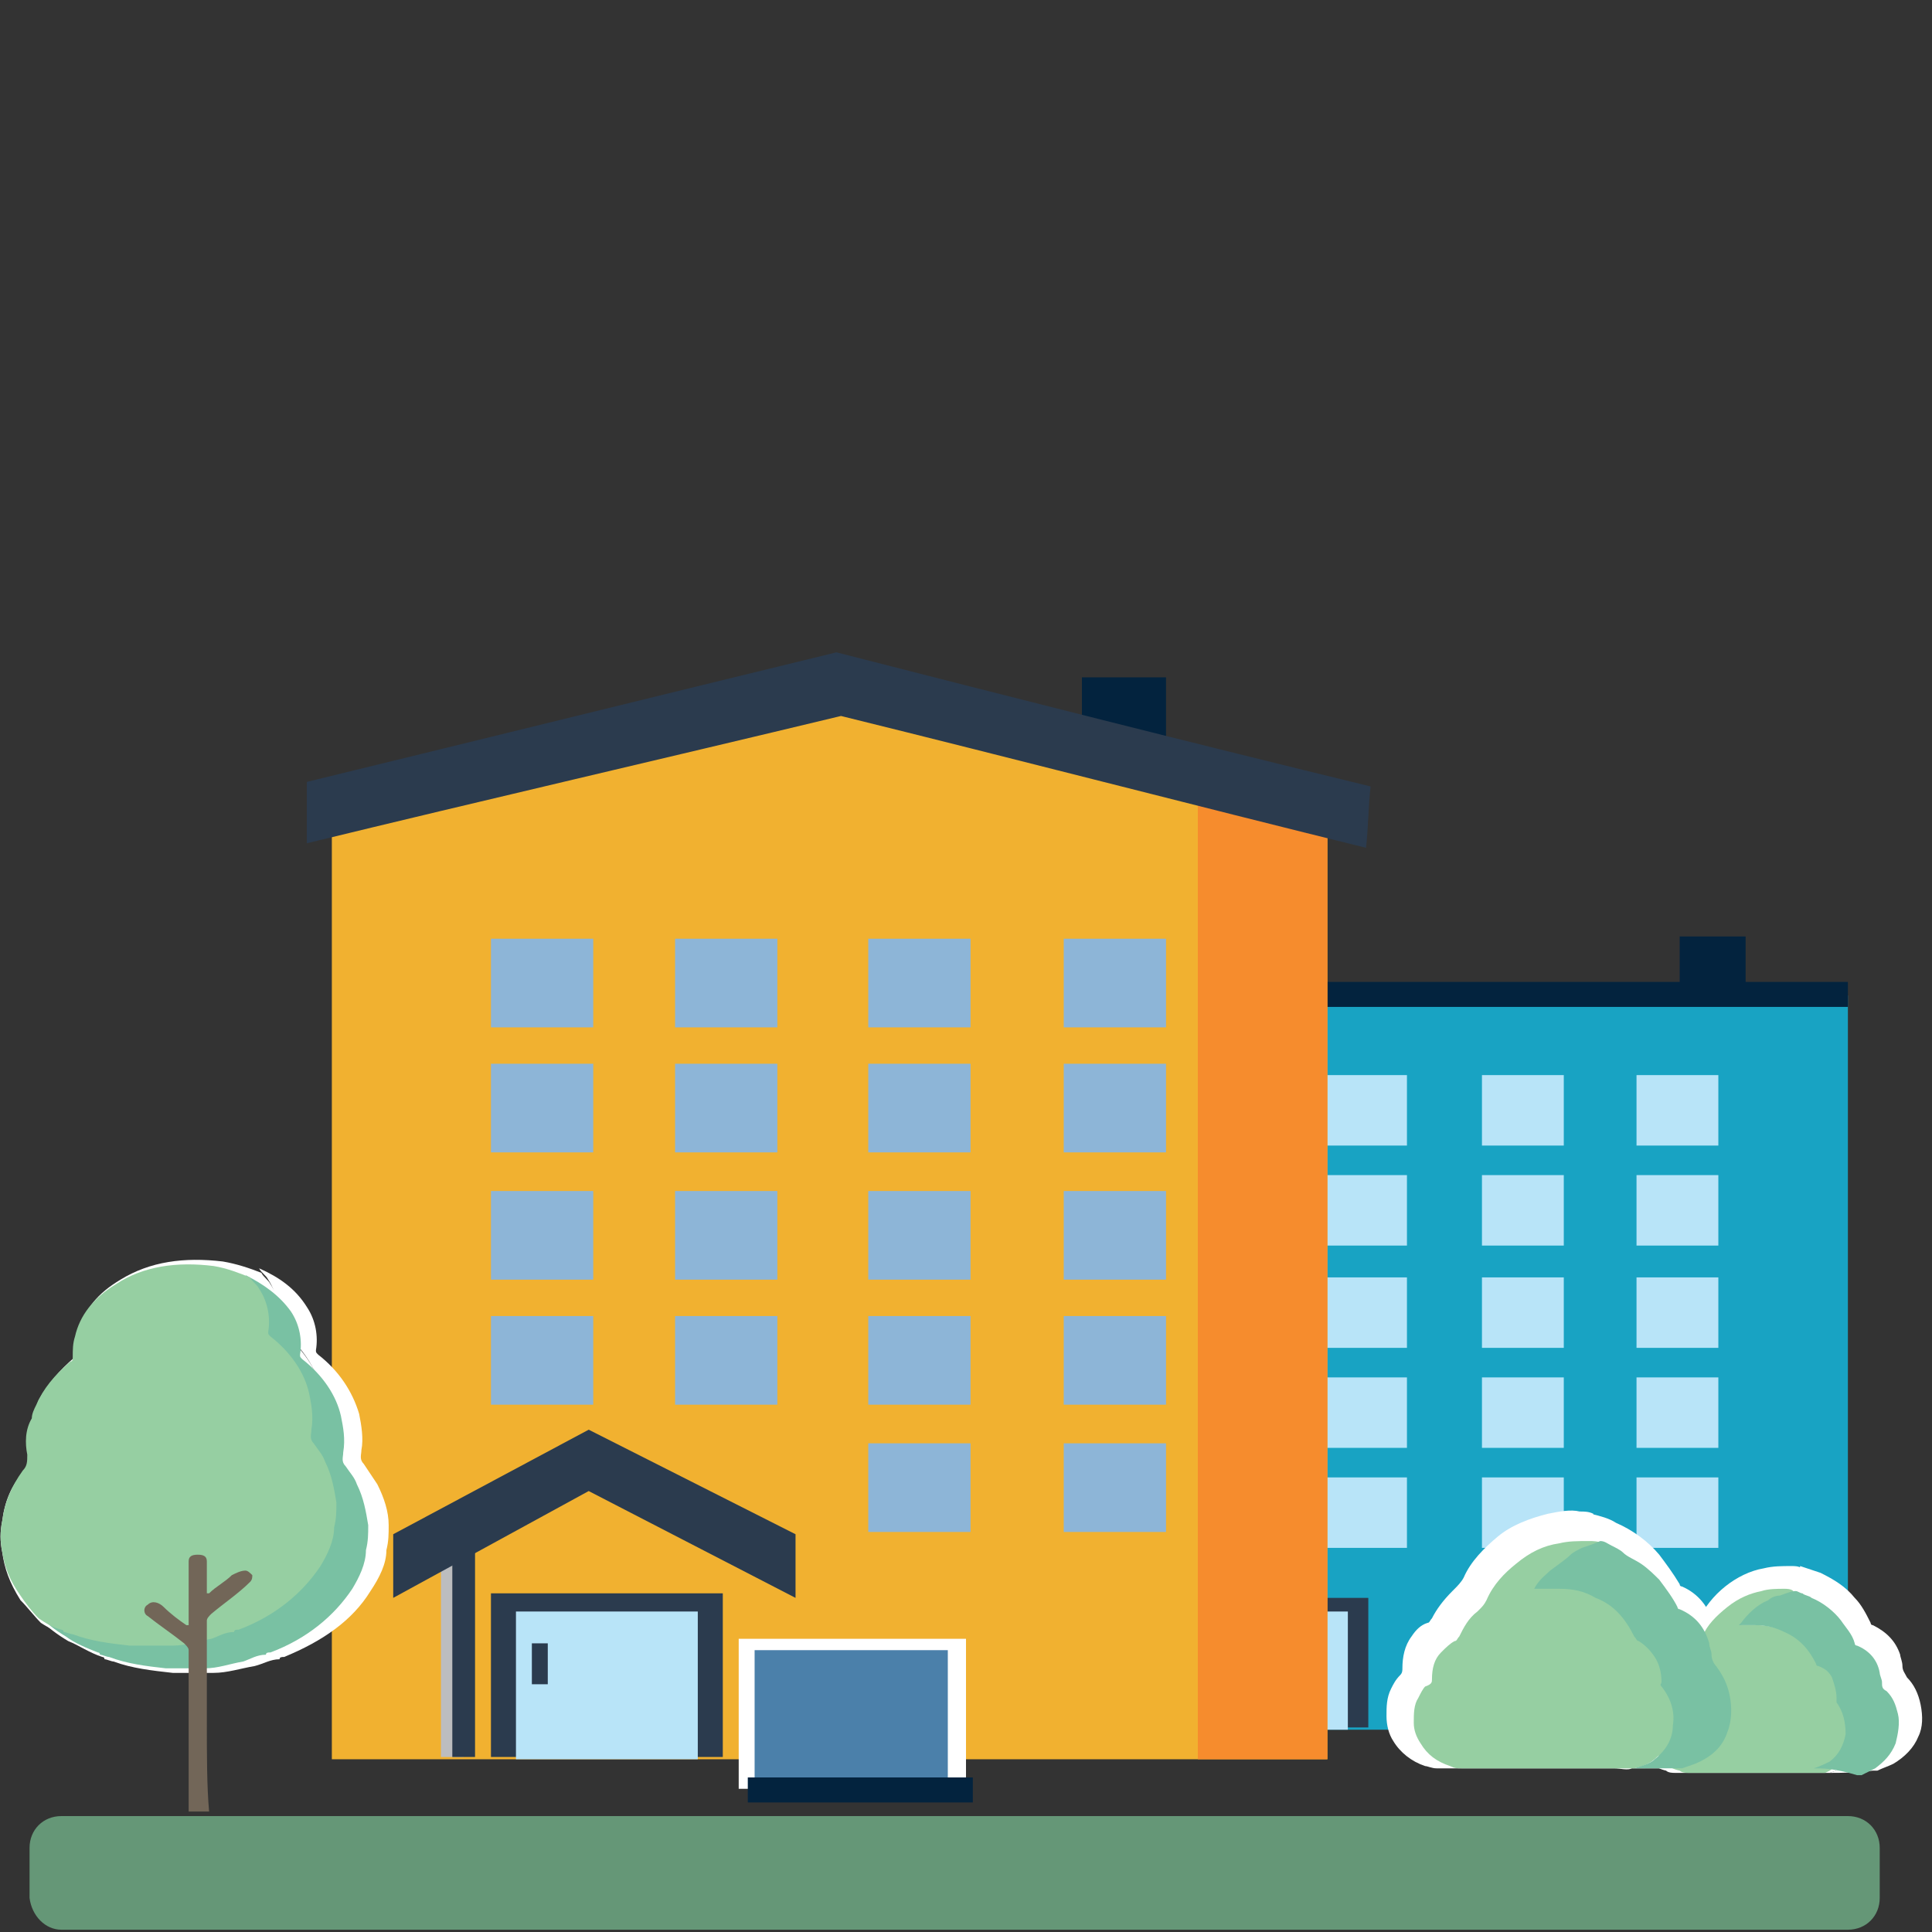 <?xml version="1.0" encoding="utf-8"?>
<!-- Generator: Adobe Illustrator 27.6.1, SVG Export Plug-In . SVG Version: 6.00 Build 0)  -->
<svg version="1.1" id="Layer_2_00000173863084512136243870000011071552079198191037_"
	 xmlns="http://www.w3.org/2000/svg" xmlns:xlink="http://www.w3.org/1999/xlink" x="0px" y="0px" viewBox="0 0 85 85"
	 style="enable-background:new 0 0 85 85;" xml:space="preserve">
<rect x="0" y="0" width="85" height="85" fill="#333333" stroke="none"/>
<style type="text/css">
	.st0{fill:#659777;}
	.st1{fill:#18A3C3;}
	.st2{fill:#03233E;}
	.st3{fill:#B8E4F8;}
	.st4{fill:#2B3B4E;}
	.st5{fill:#F1B130;}
	.st6{fill:#8DB5D7;}
	.st7{fill:#F68C2D;}
	.st8{fill:#FFFFFF;}
	.st9{fill:#4B80AA;}
	.st10{fill:#96CFA2;}
	.st11{fill:#79C1A3;}
	.st12{fill:#726658;}
	.st13{fill:#BCBDBF;}
</style>
<path class="st0" d="M2.7,84.9h78.6c0.8,0,1.4-0.6,1.4-1.4v-2.2c0-0.8-0.6-1.4-1.4-1.4H2.7c-0.8,0-1.4,0.6-1.4,1.4v2.2
	C1.4,84.3,2,84.9,2.7,84.9z"/>
<g>
	<rect x="46.4" y="43.8" class="st1" width="34.9" height="32.3"/>
	<rect x="73.9" y="41.2" class="st2" width="2.9" height="2.6"/>
	<g>
		<g>
			<rect x="72" y="47.3" class="st3" width="3.6" height="3.1"/>
			<rect x="65.2" y="47.3" class="st3" width="3.6" height="3.1"/>
			<rect x="58.3" y="47.3" class="st3" width="3.6" height="3.1"/>
			<rect x="52" y="47.3" class="st3" width="3.6" height="3.1"/>
		</g>
		<g>
			<rect x="72" y="51.7" class="st3" width="3.6" height="3.1"/>
			<rect x="65.2" y="51.7" class="st3" width="3.6" height="3.1"/>
			<rect x="58.3" y="51.7" class="st3" width="3.6" height="3.1"/>
			<rect x="52" y="51.7" class="st3" width="3.6" height="3.1"/>
		</g>
		<g>
			<rect x="72" y="56.2" class="st3" width="3.6" height="3.1"/>
			<rect x="65.2" y="56.2" class="st3" width="3.6" height="3.1"/>
			<rect x="58.3" y="56.2" class="st3" width="3.6" height="3.1"/>
			<rect x="52" y="56.2" class="st3" width="3.6" height="3.1"/>
		</g>
		<g>
			<rect x="72" y="60.6" class="st3" width="3.6" height="3.1"/>
			<rect x="65.2" y="60.6" class="st3" width="3.6" height="3.1"/>
			<rect x="58.3" y="60.6" class="st3" width="3.6" height="3.1"/>
			<rect x="52" y="60.6" class="st3" width="3.6" height="3.1"/>
		</g>
		<g>
			<rect x="72" y="65" class="st3" width="3.6" height="3.1"/>
			<rect x="65.2" y="65" class="st3" width="3.6" height="3.1"/>
			<rect x="58.3" y="65" class="st3" width="3.6" height="3.1"/>
			<rect x="52" y="65" class="st3" width="3.6" height="3.1"/>
		</g>
	</g>
	<rect x="52.1" y="70.3" class="st4" width="8.1" height="5.7"/>
	<rect x="52.9" y="70.9" class="st3" width="6.4" height="5.2"/>
	<rect x="53.5" y="72.1" class="st4" width="0.5" height="1.4"/>
	<rect x="46.4" y="43.2" class="st2" width="34.9" height="1.1"/>
</g>
<rect x="14.6" y="36.1" class="st5" width="43.8" height="41.3"/>
<rect x="47.6" y="29.8" class="st2" width="3.7" height="3.3"/>
<polygon class="st5" points="36.5,29.3 14.5,36.8 58.4,36.8 "/>
<g>
	<rect x="46.8" y="41.3" class="st6" width="4.5" height="3.9"/>
	<rect x="38.2" y="41.3" class="st6" width="4.5" height="3.9"/>
	<rect x="29.7" y="41.3" class="st6" width="4.5" height="3.9"/>
	<rect x="21.6" y="41.3" class="st6" width="4.5" height="3.9"/>
</g>
<g>
	<rect x="46.8" y="46.8" class="st6" width="4.5" height="3.9"/>
	<rect x="38.2" y="46.8" class="st6" width="4.5" height="3.9"/>
	<rect x="29.7" y="46.8" class="st6" width="4.5" height="3.9"/>
	<rect x="21.6" y="46.8" class="st6" width="4.5" height="3.9"/>
</g>
<g>
	<rect x="46.8" y="52.4" class="st6" width="4.5" height="3.9"/>
	<rect x="38.2" y="52.4" class="st6" width="4.5" height="3.9"/>
	<rect x="29.7" y="52.4" class="st6" width="4.5" height="3.9"/>
	<rect x="21.6" y="52.4" class="st6" width="4.5" height="3.9"/>
</g>
<g>
	<rect x="46.8" y="57.9" class="st6" width="4.5" height="3.9"/>
	<rect x="38.2" y="57.9" class="st6" width="4.5" height="3.9"/>
	<rect x="29.7" y="57.9" class="st6" width="4.5" height="3.9"/>
	<rect x="21.6" y="57.9" class="st6" width="4.5" height="3.9"/>
</g>
<rect x="46.8" y="63.5" class="st6" width="4.5" height="3.9"/>
<rect x="38.2" y="63.5" class="st6" width="4.5" height="3.9"/>
<rect x="21.6" y="70.1" class="st4" width="10.2" height="7.2"/>
<rect x="22.7" y="70.9" class="st3" width="8" height="6.5"/>
<rect x="23.4" y="72.3" class="st4" width="0.7" height="1.8"/>
<rect x="52.7" y="35.1" class="st7" width="5.7" height="42.3"/>
<rect x="32.5" y="72.1" class="st8" width="10" height="6.6"/>
<rect x="33.2" y="72.6" class="st9" width="8.5" height="6.1"/>
<path class="st8" d="M80.5,78c-0.2,0-0.4,0-0.6,0c-2.1,0-4.1,0-6.2,0c-0.1,0-0.3,0-0.4-0.1c-0.5-0.1-0.9-0.5-1.1-0.9
	C72,76.7,72,76.5,72,76.2s0-0.7,0.2-1c0.1-0.2,0.2-0.3,0.3-0.5c0.1-0.1,0.1-0.1,0.1-0.2c0-0.4,0.1-0.8,0.3-1.1
	c0.2-0.2,0.3-0.4,0.6-0.5c0.1,0,0.1-0.1,0.1-0.1c0.2-0.4,0.4-0.7,0.7-1l0.1-0.1c0.1-0.1,0.2-0.2,0.3-0.4c0.3-0.6,0.7-1.1,1.2-1.5
	s1.1-0.7,1.7-0.8c0.4-0.1,0.8-0.1,1.2-0.1c0.2,0,0.3,0,0.5,0.1c0,0.1-0.1,0.1-0.1,0.1c-0.3,0.1-0.7,0.2-1,0.4
	c-0.5,0.3-1,0.7-1.4,1.2l-0.1,0.1h0.1c0.2,0,0.5,0,0.7,0c0.5,0,1,0.1,1.4,0.4c0.7,0.3,1.2,0.9,1.5,1.6c0,0.1,0.1,0.1,0.2,0.2
	c0.3,0.1,0.5,0.3,0.7,0.6c0.2,0.3,0.3,0.6,0.3,1c0,0.1,0,0.1,0,0.2c0.4,0.4,0.5,0.9,0.5,1.5s-0.3,1-0.7,1.4
	C81.1,77.8,80.8,77.9,80.5,78z"/>
<path class="st8" d="M80.5,78c0.3-0.1,0.6-0.2,0.8-0.4c0.4-0.4,0.7-0.8,0.7-1.4s-0.1-1.1-0.5-1.5c0-0.1,0-0.1,0-0.2
	c0-0.3-0.1-0.7-0.3-1c-0.2-0.3-0.4-0.5-0.7-0.6c-0.1,0-0.1-0.1-0.2-0.2c-0.3-0.7-0.8-1.2-1.5-1.6c-0.4-0.2-0.9-0.4-1.4-0.4
	c-0.2,0-0.5,0-0.7,0c-0.1,0-0.1,0-0.1,0s0-0.1,0.1-0.1c0.4-0.5,0.8-0.9,1.4-1.2c0.3-0.2,0.6-0.3,1-0.4c0,0,0.1,0,0.1-0.1
	c0.3,0.1,0.6,0.2,0.9,0.3c0.6,0.3,1.1,0.6,1.5,1.1c0.3,0.3,0.5,0.7,0.7,1.1c0,0,0,0.1,0.1,0.1c0.6,0.3,1,0.7,1.2,1.3
	c0,0.1,0.1,0.3,0.1,0.5s0.1,0.3,0.2,0.5c0.3,0.3,0.5,0.7,0.6,1.2s0.1,1-0.1,1.4c-0.2,0.5-0.6,0.9-1.1,1.2c-0.2,0.1-0.5,0.2-0.7,0.3
	c-0.1,0-0.2,0-0.2,0C81.6,78,81,78,80.5,78z"/>
<path class="st8" d="M71.8,77.8c-0.2,0.1-0.5,0-0.8,0c-2.6,0-5.2,0-7.8,0c-0.2,0-0.4-0.1-0.5-0.1c-0.6-0.2-1.1-0.6-1.4-1.1
	c-0.2-0.3-0.3-0.7-0.3-1.1s0-0.8,0.2-1.2c0.1-0.2,0.2-0.4,0.4-0.6c0.1-0.1,0.1-0.2,0.1-0.3c0-0.5,0.1-1,0.4-1.4
	c0.2-0.3,0.4-0.5,0.7-0.6c0.1,0,0.1-0.1,0.2-0.2c0.2-0.4,0.5-0.8,0.9-1.2l0.1-0.1c0.1-0.1,0.3-0.3,0.4-0.5c0.3-0.7,0.9-1.3,1.5-1.8
	s1.4-0.8,2.2-1c0.5-0.1,1-0.2,1.4-0.1c0.2,0,0.4,0,0.6,0.1c0,0.1-0.1,0.1-0.1,0.1c-0.4,0.1-0.8,0.3-1.2,0.5
	c-0.7,0.4-1.2,0.8-1.7,1.5L67,68.8c0,0.1,0.1,0.1,0.2,0.1c0.3,0,0.6,0,0.9,0c0.6,0,1.2,0.2,1.8,0.5c0.9,0.4,1.5,1.1,1.9,2
	c0,0.1,0.1,0.2,0.2,0.2c0.3,0.2,0.6,0.4,0.8,0.7c0.2,0.4,0.3,0.8,0.3,1.2c0,0.1,0,0.2,0.1,0.2c0.5,0.6,0.7,1.2,0.6,1.9
	c-0.1,0.7-0.4,1.3-0.9,1.7C72.5,77.5,72.1,77.7,71.8,77.8z"/>
<path class="st8" d="M71.8,77.8c0.4-0.1,0.7-0.2,1-0.5c0.6-0.4,0.9-1,0.9-1.7c0.1-0.7-0.1-1.3-0.6-1.9c-0.1-0.1,0-0.1-0.1-0.2
	c0-0.4-0.1-0.8-0.3-1.2c-0.2-0.3-0.5-0.6-0.8-0.7c-0.1,0-0.2-0.1-0.2-0.2c-0.4-0.9-1.1-1.5-1.9-2c-0.6-0.3-1.1-0.5-1.8-0.5
	c-0.3,0-0.6,0-0.9,0c-0.1,0-0.1,0-0.2-0.1c0-0.1,0-0.1,0.1-0.1c0.5-0.6,1-1.1,1.7-1.5c0.4-0.2,0.8-0.4,1.2-0.5c0,0,0.1,0,0.1-0.1
	c0.4,0.1,0.8,0.2,1.1,0.4c0.7,0.3,1.4,0.8,1.9,1.4c0.3,0.4,0.6,0.8,0.9,1.3c0,0.1,0.1,0.1,0.1,0.1c0.7,0.3,1.2,0.9,1.4,1.7
	c0,0.2,0.1,0.4,0.1,0.6s0.1,0.4,0.2,0.6c0.4,0.4,0.6,0.9,0.7,1.4c0.1,0.6,0.1,1.2-0.2,1.8C76,76.5,75.6,77,75,77.4
	c-0.3,0.2-0.6,0.3-0.9,0.4c-0.1,0-0.2,0-0.3,0C73.1,77.8,72.4,77.8,71.8,77.8z"/>
<rect x="32.9" y="78.2" class="st2" width="9.9" height="1.1"/>
<path class="st10" d="M80.3,78c-0.2,0-0.4,0-0.5,0c-1.8,0-3.7,0-5.5,0c-0.1,0-0.3,0-0.4-0.1c-0.5-0.1-0.8-0.4-1-0.8
	c-0.1-0.2-0.2-0.5-0.2-0.8s0-0.6,0.1-0.9c0.1-0.1,0.1-0.3,0.2-0.4s0.1-0.1,0.1-0.2c0-0.4,0.1-0.7,0.3-1c0.1-0.2,0.3-0.3,0.5-0.4
	c0.1,0,0.1-0.1,0.1-0.1c0.2-0.3,0.4-0.6,0.6-0.9l0.1-0.1c0.1-0.1,0.2-0.2,0.2-0.3c0.2-0.5,0.6-0.9,1.1-1.3s1-0.6,1.5-0.7
	c0.3-0.1,0.7-0.1,1-0.1c0.1,0,0.3,0,0.4,0.1c0,0,0,0-0.1,0.1c-0.3,0.1-0.6,0.2-0.9,0.3c-0.5,0.3-0.9,0.6-1.2,1l-0.1,0.1h0.1
	c0.2,0,0.4,0,0.6,0c0.4,0,0.9,0.1,1.3,0.3c0.6,0.3,1.1,0.8,1.4,1.4c0,0.1,0.1,0.1,0.1,0.1c0.2,0.1,0.4,0.3,0.6,0.5
	c0.2,0.3,0.2,0.6,0.2,0.9c0,0.1,0,0.1,0,0.2c0.3,0.4,0.5,0.8,0.4,1.4c0,0.5-0.3,0.9-0.7,1.2C80.8,77.8,80.5,77.9,80.3,78z"/>
<path class="st11" d="M79.8,77.8c0.3-0.1,0.5-0.2,0.7-0.3c0.4-0.3,0.6-0.7,0.7-1.2c0-0.5-0.1-1-0.4-1.4c0-0.1,0-0.1,0-0.2
	c0-0.3-0.1-0.6-0.2-0.9c-0.1-0.2-0.3-0.4-0.6-0.5c-0.1,0-0.1-0.1-0.1-0.1c-0.3-0.6-0.7-1.1-1.4-1.4c-0.4-0.2-0.8-0.3-1.3-0.3
	c-0.2,0-0.4,0-0.6,0h-0.1l0.1-0.1c0.3-0.4,0.7-0.8,1.2-1c0.1-0.1,0.3-0.2,0.5-0.2c0.3-0.1,0.5-0.2,0.7-0.2c0.1,0,0.2,0.1,0.3,0.1
	c0.1,0.1,0.3,0.1,0.4,0.2c0.5,0.2,1,0.6,1.3,1c0.2,0.3,0.5,0.6,0.6,1c0,0,0,0.1,0.1,0.1c0.5,0.2,0.9,0.6,1,1.2
	c0,0.1,0.1,0.3,0.1,0.4c0,0.2,0,0.3,0.2,0.4c0.3,0.3,0.4,0.6,0.5,1s0,0.9-0.1,1.3c-0.2,0.5-0.5,0.8-0.9,1.1
	c-0.2,0.1-0.4,0.2-0.6,0.3c-0.1,0-0.1,0-0.2,0C80.7,77.8,80.2,77.8,79.8,77.8z"/>
<path class="st10" d="M71.9,77.8c-0.2,0-0.4,0-0.7,0c-2.3,0-4.6,0-6.9,0c-0.2,0-0.3,0-0.5-0.1c-0.6-0.2-1-0.5-1.3-1
	c-0.2-0.3-0.3-0.6-0.3-0.9c0-0.4,0-0.8,0.2-1.1c0.1-0.2,0.2-0.4,0.3-0.5C63,74.1,63,74,63,73.9c0-0.5,0.1-0.9,0.4-1.2
	c0.2-0.2,0.4-0.4,0.6-0.5c0.1,0,0.1-0.1,0.2-0.2c0.2-0.4,0.4-0.8,0.8-1.1l0.1-0.1c0.1-0.1,0.2-0.2,0.3-0.4c0.3-0.7,0.8-1.2,1.3-1.6
	c0.6-0.5,1.2-0.8,1.9-0.9c0.4-0.1,0.8-0.1,1.3-0.1c0.2,0,0.4,0,0.6,0.1c0,0.1-0.1,0.1-0.1,0.1c-0.4,0.1-0.7,0.2-1.1,0.4
	c-0.6,0.3-1.1,0.8-1.5,1.3l-0.1,0.1c0,0.1,0.1,0,0.2,0c0.3,0,0.5,0,0.8,0c0.6,0,1.1,0.2,1.6,0.4c0.8,0.4,1.3,1,1.7,1.7
	c0,0.1,0.1,0.1,0.2,0.2c0.3,0.2,0.5,0.4,0.7,0.7c0.2,0.3,0.3,0.7,0.3,1.1c0,0.1,0,0.1,0,0.2c0.4,0.5,0.6,1.1,0.5,1.7
	s-0.3,1.1-0.8,1.5C72.6,77.6,72.3,77.7,71.9,77.8z"/>
<path class="st11" d="M71.9,77.8c0.3-0.1,0.7-0.2,0.9-0.4c0.5-0.4,0.8-0.9,0.8-1.5c0.1-0.6-0.1-1.2-0.5-1.7c-0.1-0.1,0-0.1,0-0.2
	c0-0.4-0.1-0.8-0.3-1.1c-0.2-0.3-0.4-0.5-0.7-0.7c-0.1,0-0.1-0.1-0.2-0.2c-0.4-0.8-0.9-1.4-1.7-1.7c-0.5-0.3-1-0.4-1.6-0.4
	c-0.3,0-0.4,0-0.8,0c-0.1,0-0.2,0-0.3,0c0.2-0.4,0.5-0.6,0.7-0.8c0.4-0.3,0.7-0.5,0.9-0.7c0.1-0.1,0.3-0.2,0.5-0.3
	c0.3-0.1,0.6-0.2,0.8-0.3c0.2,0,0.3,0.1,0.5,0.2s0.4,0.2,0.5,0.3c0.2,0.2,0.5,0.3,0.8,0.5s0.6,0.5,0.8,0.7c0.3,0.4,0.6,0.8,0.8,1.2
	c0,0,0,0.1,0.1,0.1c0.7,0.3,1.1,0.8,1.3,1.5c0,0.2,0.1,0.3,0.1,0.5s0.1,0.4,0.2,0.5c0.3,0.4,0.5,0.8,0.6,1.3s0.1,1.1-0.1,1.6
	c-0.2,0.6-0.6,1-1.2,1.3c-0.2,0.1-0.5,0.2-0.8,0.3c-0.1,0-0.2,0-0.3,0C73.1,77.8,72.5,77.8,71.9,77.8z"/>
<path class="st8" d="M2.9,71.8c0.1,0,0.3,0,0.4,0.1c0.8,0.3,1.7,0.5,2.6,0.5l0,0l0,0h1.8l0,0c0.6,0,1.2-0.1,1.8-0.3
	c0.4-0.1,0.7-0.2,1.1-0.3c0-0.1,0.1-0.1,0.2-0.1c1.7-0.7,3-1.6,3.8-2.9c0.4-0.6,0.7-1.1,0.7-1.8c0.1-0.4,0.2-0.7,0.1-1.1
	c-0.1-0.6-0.2-1.2-0.5-1.8c-0.2-0.3-0.3-0.6-0.6-0.9c-0.2-0.2-0.2-0.4-0.1-0.6c0.1-0.5,0-1.1-0.1-1.6c-0.3-1-0.9-1.8-1.8-2.6
	c-0.1,0-0.1-0.1-0.1-0.2c0-0.7,0-1.3-0.4-1.9c-0.1-0.2-0.3-0.3-0.4-0.5c0.9,0.4,1.6,0.9,2.1,1.7c0.4,0.6,0.5,1.3,0.4,1.9
	c0,0.1,0,0.1,0.1,0.2c0.9,0.7,1.5,1.6,1.8,2.6c0.1,0.5,0.2,1.1,0.1,1.6c0,0.2-0.1,0.4,0.1,0.6c0.2,0.3,0.4,0.6,0.6,0.9
	c0.3,0.6,0.5,1.2,0.5,1.8c0,0.4,0,0.7-0.1,1.1c0,0.6-0.3,1.2-0.7,1.8c-0.8,1.3-2.1,2.2-3.8,2.9c-0.1,0-0.2,0-0.2,0.1
	c-0.4,0-0.7,0.2-1.1,0.3c-0.6,0.1-1.2,0.3-1.8,0.3l0,0H7.6l0,0l0,0c-0.9-0.1-1.8-0.2-2.6-0.5c-0.1,0-0.3-0.1-0.4-0.1
	c0,0,0-0.1-0.1-0.1c-0.6-0.2-1-0.5-1.5-0.7c-0.5-0.3-0.9-0.6-1.3-1C2,71.4,2.4,71.6,2.9,71.8C2.9,71.7,2.9,71.8,2.9,71.8z"/>
<path class="st8" d="M0.1,68.3c-0.1-0.5-0.1-0.9,0-1.4c0.1-0.8,0.4-1.6,1-2.2c0.2-0.2,0.2-0.4,0.2-0.7c-0.1-0.6-0.1-1.1,0.2-1.7
	c0-0.2,0.1-0.4,0.2-0.7c0.4-0.7,0.9-1.3,1.6-1.9c0.1,0,0.1-0.1,0.1-0.2c0-0.3,0-0.6,0.1-0.9c0.2-1,0.8-1.7,1.8-2.3
	c1.3-0.8,2.8-1,4.5-0.8c0.6,0.1,1.2,0.3,1.7,0.5c0.1,0.2,0.3,0.3,0.4,0.5c0.4,0.6,0.5,1.3,0.4,1.9c0,0.1,0,0.1,0.1,0.2
	c0.9,0.7,1.5,1.6,1.8,2.6c0.1,0.5,0.2,1.1,0.1,1.6c0,0.2-0.1,0.4,0.1,0.6c0.2,0.3,0.4,0.6,0.6,0.9c0.3,0.6,0.5,1.2,0.5,1.8
	c0,0.4,0,0.7-0.1,1.1c0,0.6-0.3,1.2-0.7,1.8c-0.8,1.3-2.1,2.2-3.8,2.9c-0.1,0-0.2,0-0.2,0.1c-0.4,0-0.7,0.2-1.1,0.3
	c-0.6,0.1-1.2,0.3-1.8,0.3l0,0H6l0,0l0,0c-0.9-0.1-1.8-0.2-2.6-0.5C3.3,72.1,3.1,72,3,72c0,0,0-0.1-0.1-0.1
	c-0.4-0.1-0.8-0.3-1.1-0.5c-0.3-0.3-0.6-0.7-0.9-1C0.4,69.6,0.2,69,0.1,68.3z"/>
<path class="st11" d="M2.8,71.7c0.1,0,0.3,0,0.4,0.1c0.8,0.3,1.6,0.5,2.5,0.5l0,0l0,0h1.7l0,0c0.6,0,1.1-0.1,1.7-0.3
	c0.4-0.1,0.7-0.2,1-0.3c0-0.1,0.1-0.1,0.2-0.1c1.6-0.6,2.8-1.6,3.6-2.8c0.3-0.5,0.6-1.1,0.6-1.7c0.1-0.4,0.2-0.7,0.1-1.1
	c-0.1-0.6-0.2-1.2-0.5-1.8c-0.1-0.3-0.3-0.6-0.5-0.8s-0.1-0.4-0.1-0.6c0.1-0.5,0-1-0.1-1.6c-0.3-1-0.8-1.8-1.7-2.5
	c-0.1,0-0.1-0.1-0.1-0.2c0-0.7,0-1.3-0.4-1.9c-0.1-0.2-0.3-0.3-0.4-0.5c0.8,0.4,1.5,0.9,2,1.6c0.4,0.6,0.5,1.3,0.4,1.9
	c0,0.1,0,0.1,0.1,0.2c0.9,0.7,1.5,1.6,1.7,2.5c0.1,0.5,0.2,1,0.1,1.6c0,0.2-0.1,0.4,0.1,0.6c0.2,0.3,0.4,0.5,0.5,0.8
	c0.3,0.6,0.4,1.2,0.5,1.8c0,0.4,0,0.7-0.1,1.1c0,0.6-0.3,1.2-0.6,1.7c-0.8,1.2-2,2.2-3.6,2.8c-0.1,0-0.2,0-0.2,0.1
	c-0.4,0-0.7,0.2-1,0.3c-0.6,0.1-1.1,0.3-1.7,0.3l0,0H7.3l0,0l0,0c-0.9-0.1-1.7-0.2-2.5-0.5c-0.1,0-0.3-0.1-0.4-0.1
	c0,0,0-0.1-0.1-0.1c-0.5-0.2-1-0.4-1.4-0.7c-0.5-0.3-0.9-0.6-1.2-1C2,71.3,2.3,71.5,2.8,71.7C2.7,71.7,2.7,71.7,2.8,71.7z"/>
<path class="st10" d="M0.1,68.3c-0.1-0.5-0.1-0.9,0-1.4c0.1-0.8,0.4-1.5,0.9-2.2c0.2-0.2,0.2-0.4,0.2-0.7c-0.1-0.5-0.1-1.1,0.2-1.6
	c0-0.2,0.1-0.4,0.2-0.6c0.3-0.7,0.8-1.3,1.5-1.9c0.1,0,0.1-0.1,0.1-0.2c0-0.3,0-0.6,0.1-0.9c0.2-0.9,0.8-1.7,1.8-2.3
	c1.2-0.8,2.7-1,4.3-0.8c0.6,0.1,1.1,0.3,1.6,0.5c0.1,0.2,0.3,0.3,0.4,0.5c0.4,0.6,0.5,1.3,0.4,1.9c0,0.1,0,0.1,0.1,0.2
	c0.9,0.7,1.5,1.6,1.7,2.5c0.1,0.5,0.2,1,0.1,1.6c0,0.2-0.1,0.4,0.1,0.6c0.2,0.3,0.4,0.5,0.5,0.8c0.3,0.6,0.4,1.2,0.5,1.8
	c0,0.4,0,0.7-0.1,1.1c0,0.6-0.3,1.2-0.6,1.7c-0.8,1.2-2,2.2-3.6,2.8c-0.1,0-0.2,0-0.2,0.1c-0.4,0-0.7,0.2-1,0.3
	c-0.6,0.1-1.1,0.3-1.7,0.3l0,0H5.7l0,0l0,0c-0.9-0.1-1.7-0.2-2.5-0.5c-0.1,0-0.3-0.1-0.4-0.1c0,0,0-0.1-0.1-0.1
	c-0.4-0.1-0.7-0.3-1-0.5c-0.3-0.3-0.6-0.7-0.8-1C0.4,69.5,0.2,68.9,0.1,68.3z"/>
<path class="st12" d="M9.1,75.7c0-0.1,0-0.2,0-0.4v-0.1c0-1.3,0-2.6,0-3.9c0-0.1,0.1-0.2,0.2-0.3c0.6-0.5,1.2-0.9,1.7-1.4
	c0.1-0.1,0.1-0.2,0.1-0.3c-0.1-0.1-0.2-0.2-0.3-0.2c-0.2,0-0.4,0.1-0.6,0.2c-0.3,0.3-0.7,0.5-1,0.8c0,0,0,0-0.1,0c0-0.5,0-0.9,0-1.4
	c0-0.2-0.1-0.3-0.4-0.3c-0.3,0-0.4,0.1-0.4,0.3c0,0.2,0,0.4,0,0.6c0,0.7,0,1.4,0,2.1v0.1c-0.1,0-0.1,0-0.1,0c-0.3-0.2-0.7-0.5-1-0.8
	c-0.2-0.2-0.5-0.3-0.7-0.1c-0.2,0.1-0.2,0.4,0,0.5c0.5,0.4,1.1,0.8,1.6,1.2c0.1,0.1,0.2,0.2,0.2,0.3c0,0.9,0,1.9,0,2.8l0,0
	c0,1.4,0,2.9,0,4.3h0.9C9.1,78.6,9.1,77.2,9.1,75.7z"/>
<path class="st4" d="M36.8,28.7c-7.8,1.9-15.5,3.8-23.3,5.7c0,0.9,0,1.8,0,2.7c7.8-1.9,15.6-3.7,23.5-5.6c7.7,1.9,15.4,3.9,23.1,5.8
	c0.1-0.9,0.1-1.8,0.2-2.7C52.5,32.7,44.6,30.7,36.8,28.7z"/>
<rect x="19.4" y="67.2" class="st13" width="1" height="10.1"/>
<rect x="19.9" y="67.2" class="st4" width="1" height="10.1"/>
<polygon class="st4" points="25.9,62.9 17.3,67.5 17.3,70.3 25.9,65.6 35,70.3 35,67.5 "/>
</svg>
